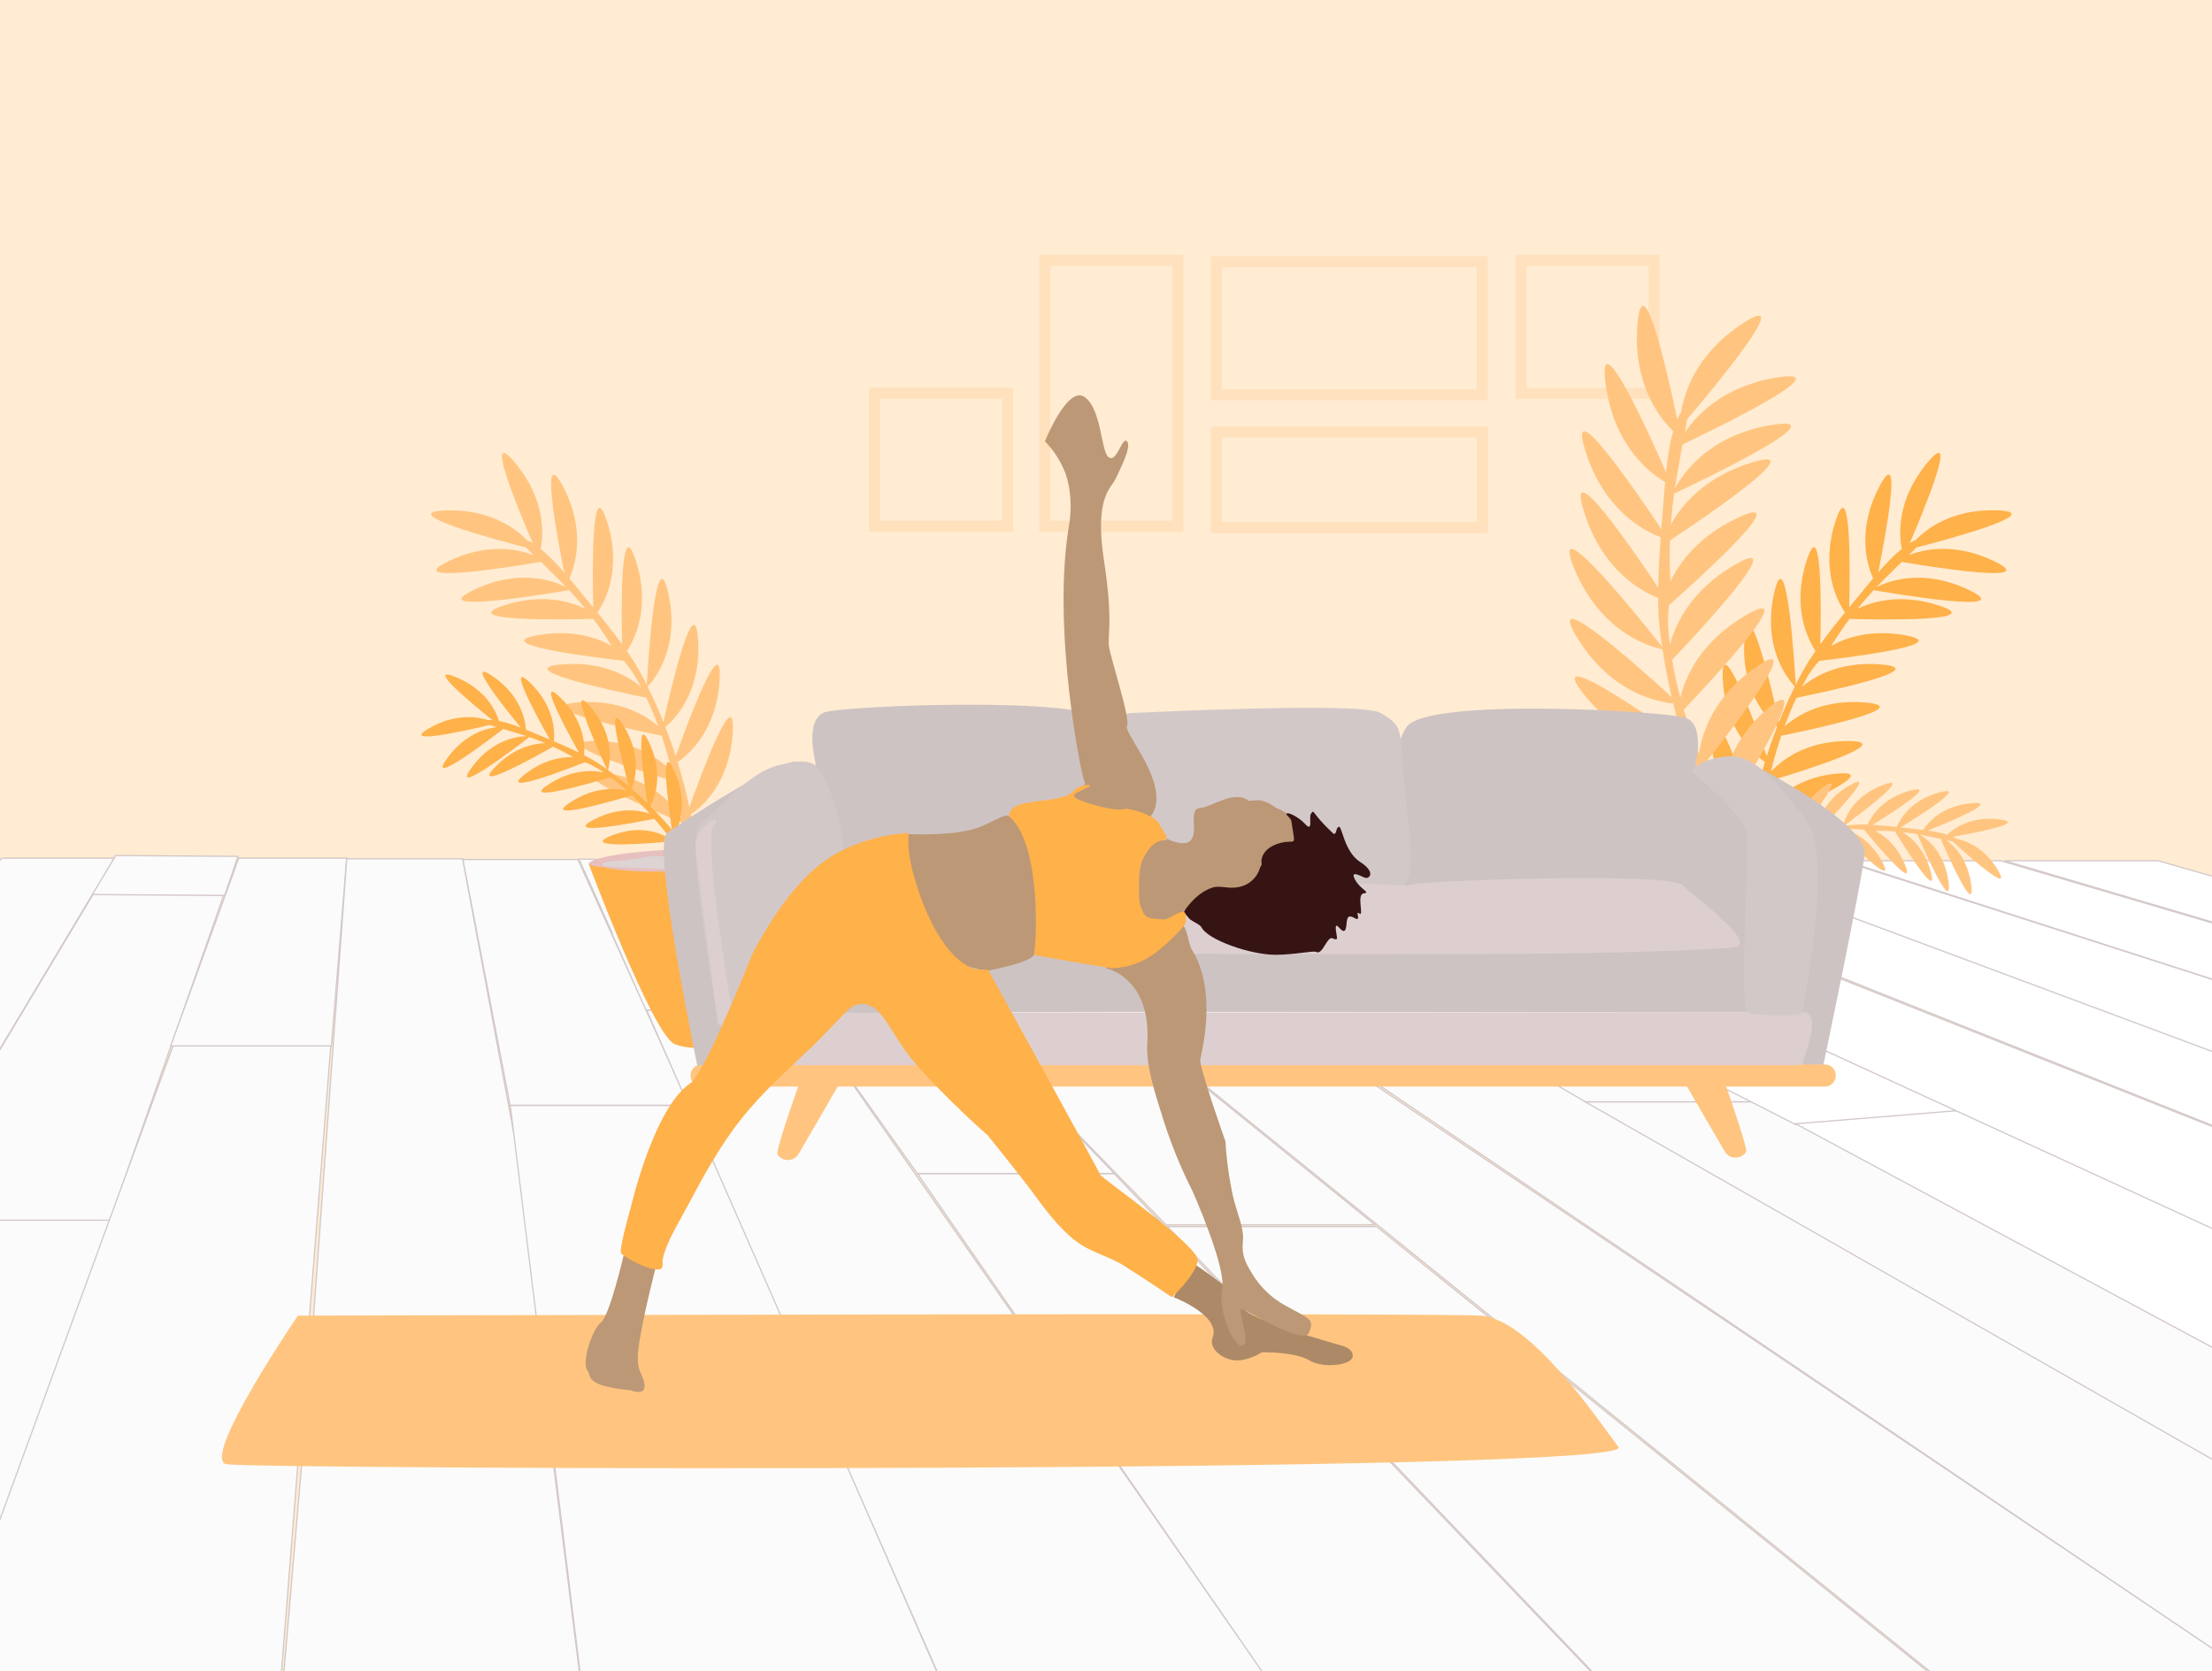 <?xml version="1.0" encoding="utf-8"?>
<!-- Generator: Adobe Illustrator 24.2.3, SVG Export Plug-In . SVG Version: 6.00 Build 0)  -->
<svg version="1.1" id="Layer_1" xmlns="http://www.w3.org/2000/svg" xmlns:xlink="http://www.w3.org/1999/xlink" x="0px" y="0px"
	 viewBox="0 0 1800 1360" style="enable-background:new 0 0 1800 1360;" xml:space="preserve">
<style type="text/css">
	.st0{clip-path:url(#SVGID_2_);}
	.st1{fill:#FFF4F4;}
	.st2{fill:#FFECD2;}
	.st3{clip-path:url(#SVGID_4_);}
	.st4{clip-path:url(#SVGID_6_);}
	.st5{fill:#FBFBFB;}
	.st6{fill:#D3C8C8;}
	.st7{fill:#FBFBFB;stroke:#D3C8C8;}
	.st8{fill:#FFFFFF;stroke:#D3C8C8;}
	.st9{fill:none;stroke:#FFE1BD;stroke-width:9;stroke-miterlimit:10;}
	.st10{fill:#FFB14A;}
	.st11{fill:#E6BFBF;}
	.st12{fill:#DDD3D3;}
	.st13{fill:#FFC580;}
	.st14{fill:#EDA7A6;}
	.st15{fill:#CEC3C3;}
	.st16{fill:#F2ECEC;}
	.st17{fill:#DDCFCF;}
	.st18{fill:#AD8967;}
	.st19{fill:#BC9876;}
	.st20{fill:#361414;}
</style>
<g>
	<defs>
		<rect id="SVGID_1_" width="1800" height="1360"/>
	</defs>
	<clipPath id="SVGID_2_">
		<use xlink:href="#SVGID_1_"  style="overflow:visible;"/>
	</clipPath>
	<g id="_4" class="st0">
		<rect class="st1" width="1800" height="1360"/>
		<g id="Group_2766">
			<rect id="Rectangle_225" class="st2" width="1800" height="1360"/>
			<g>
				<defs>
					<rect id="SVGID_3_" width="1800" height="1360"/>
				</defs>
				<clipPath id="SVGID_4_">
					<use xlink:href="#SVGID_3_"  style="overflow:visible;"/>
				</clipPath>
				<g id="Mask_Group_34" class="st3">
					<g id="Group_2685" transform="translate(-987.308 -2197.047)">
						<g id="Group_2756" transform="translate(0 -137)">
							<g>
								<defs>
									<rect id="SVGID_5_" x="987.3" y="2998" width="1800" height="1003"/>
								</defs>
								<clipPath id="SVGID_6_">
									<use xlink:href="#SVGID_5_"  style="overflow:visible;"/>
								</clipPath>
								<g id="Mask_Group_27" class="st4">
									<g id="Group_2690" transform="translate(252.467 2998.116)">
										<g id="Path_19860" transform="matrix(0.951, 0.309, -0.309, 0.951, 754.099, 10.53)">
											<path class="st5" d="M0.7,335.4L70.2,33.5L171.5,0.7L165.3,282L0.7,335.4z"/>
											<path class="st6" d="M171,1.4L70.6,33.9L1.4,334.7l163.4-53L171,1.4 M172,0l-6.2,282.4L0,336.2l69.8-303L172,0z"/>
										</g>
										<g id="Path_19862" transform="matrix(-0.951, -0.309, 0.309, -0.951, 908.192, 96.922)">
											<path class="st5" d="M0.5,67.1l0.4-33.6L104.2,0.7L95.4,37L0.5,67.1z"/>
											<path class="st6" d="M103.5,1.5L1.4,33.9L1,66.4L95,36.6L103.5,1.5 M104.9,0l-9.1,37.4L0,67.8l0.4-34.7L104.9,0z"/>
										</g>
										<g id="Path_19861" transform="matrix(0.951, 0.309, -0.309, 0.951, 512.331, 226.762)">
											<path class="st5" d="M0.7,851.7l162-796.9L329.1,0.7l-27,753L0.7,851.7z"/>
											<path class="st6" d="M328.5,1.4L163.1,55.2L1.3,850.9l300.3-97.6L328.5,1.4 M329.6,0l-27,754.1L0,852.4l162.2-798
												L329.6,0z"/>
										</g>
										<path id="Path_19863" class="st7" d="M0,1016.5l514.4-725.7h158.3L253.3,1028L0,1016.5z"/>
										<path id="Path_19864" class="st7" d="M513.6,290.8L736.3,34.4h91.4L674.2,290.8L513.6,290.8z"/>
										<path id="Path_19865" class="st7" d="M1004.1,186.2l-67.4,856.1H563.2L876,186.2"/>
										<path id="Path_19866" class="st7" d="M929.1,34.4h87.9l-12.5,152.9H873.7L929.1,34.4z"/>
										<path id="Path_19867" class="st7" d="M987.9,436.1h198.2l-74.8-401.2H1017L987.9,436.1z"/>
										<path id="Path_19868" class="st7" d="M1149.9,235.5h145.6l-90.4-200h-93.6L1149.9,235.5z"/>
										<path id="Path_19869" class="st7" d="M1251.4,1059.3l-101.3-823.6h146.3l358.7,823.6H1251.4z"/>
										<path id="Path_19870" class="st7" d="M1261,158h125.5l634.1,909.1h-360.4L1261,158z"/>
										<path id="Path_19871" class="st7" d="M1205.6,34.9c-0.3,1.2,93.6,0,93.6,0l86.9,123.2h-125.3
											C1260.7,158.1,1205.9,33.7,1205.6,34.9z"/>
										<path id="Path_19872" class="st7" d="M1299.2,34.9h95.3l247.1,256.2h-160.3L1299.2,34.9z"/>
										<path id="Path_19873" class="st7" d="M1641.6,291.3l751.3,785.1h-368.1l-543.3-785.1H1641.6z"/>
										<path id="Path_19874" class="st7" d="M1394,34.9h91.8l367.8,297.9h-170L1394,34.9z"/>
										<path id="Path_19875" class="st7" d="M2794.4,1092.8l-939.4-758.5h-170.2l723.9,758.5L2794.4,1092.8z"/>
										<path id="Path_19876" class="st7" d="M1481.6,34.4h102.6l223.5,152.7H1675L1481.6,34.4z"/>
										<path id="Path_19877" class="st7" d="M3152,1092.7L1807.9,188.2h-131.2l1118.8,904.5H3152z"/>
										<path id="Path_19878" class="st7" d="M1585.4,35.6h95.6l1793,1024l-327.5,31.4L1585.4,35.6z"/>
										<path id="Path_19879" class="st7" d="M1684.9,35.6h83.4L2166,232.8h-140.9L1684.9,35.6z"/>
										<path id="Path_19880" class="st7" d="M2166,232.8l1541.2,826.1h-233.5L2024.9,232.8H2166z"/>
										<path id="Path_19881" class="st7" d="M935.7,1050.3h314.6l-76.3-612.8h-186L935.7,1050.3z"/>
										<path id="Path_19882" class="st8" d="M1774.4,36.5h106.3l450.9,205l-135.8,9.6L1774.4,36.5z"/>
										<path id="Path_19883" class="st8" d="M2331.6,239.6l1298.4,599.9l-112.6,120.4L2196,250.6L2331.6,239.6z"/>
										<path id="Path_19884" class="st8" d="M1883.9,36.5h107.2l1734,689.8h-340.8L1883.9,36.5z"/>
										<path id="Path_19885" class="st8" d="M1994.6,36.5h122.9l1599.1,590.3l-74.8,66.3L1994.6,36.5z"/>
										<path id="Path_19886" class="st8" d="M2118.3,36.5h115.5l1605.4,514.8h-339L2118.3,36.5z"/>
										<path id="Path_19887" class="st8" d="M2236,36.5h126.8l1768.9,520l-289.6-2.3L2236,36.5z"/>
										<path id="Path_19888" class="st8" d="M2366,36.5h124.8l657.2,187.3l-163.9-4.9L2366,36.5z"/>
									</g>
								</g>
							</g>
						</g>
						<g id="Group_2679" transform="translate(1693.81 2404)">
							<g id="Rectangle_107" transform="translate(0 108.083)">
								<rect x="0" y="0" class="st2" width="118.3" height="118.3"/>
								<rect x="5" y="5" class="st9" width="108.3" height="108.3"/>
							</g>
							<g id="Rectangle_111" transform="translate(526.14)">
								<rect x="0" y="0" class="st2" width="118.3" height="118.3"/>
								<rect x="5" y="5" class="st9" width="108.3" height="108.3"/>
							</g>
							<g id="Rectangle_108" transform="translate(138.673)">
								<rect x="0" y="0" class="st2" width="118.3" height="226.4"/>
								<rect x="5" y="5" class="st9" width="108.3" height="216.4"/>
							</g>
							<g id="Rectangle_109" transform="translate(504.728 1.02) rotate(90)">
								
									<rect x="-54" y="54" transform="matrix(2.535182e-06 1 -1 2.535182e-06 172.321 54.041)" class="st2" width="226.4" height="118.3"/>
								
									<rect x="-49" y="59" transform="matrix(2.535182e-06 1 -1 2.535182e-06 172.321 54.041)" class="st9" width="216.4" height="108.3"/>
							</g>
							<g id="Rectangle_110" transform="translate(504.728 139.692) rotate(90)">
								
									<rect x="-69.3" y="69.3" transform="matrix(2.535182e-06 1 -1 2.535182e-06 157.026 69.336)" class="st2" width="226.4" height="87.7"/>
								
									<rect x="-64.3" y="74.3" transform="matrix(2.535182e-06 1 -1 2.535182e-06 157.026 69.336)" class="st9" width="216.4" height="77.7"/>
							</g>
						</g>
						<g id="Group_2683" transform="translate(1314.176 2565.665)">
							<g id="Group_2731" transform="translate(152.151 322.209)">
								<path id="Path_9095" class="st10" d="M0,12.2c0,0,52.1,139,69.8,146.7s52.4-0.6,55.8-2s3.7-9.8,7.8-16.1
									S186.7,7.3,186.6,7.5S0,12.2,0,12.2z"/>
								<path id="Path_9094" class="st11" d="M11.3,14.9c0,0-24.7-1.4,0-7.7S86.1,0,86.1,0s27.5,1.2,53.6,1.7
									c28.8,0.5,56,0.5,45.4,8.4c-4.9,3.7-20.1,4.6-36.8,6c-6.8,0.6-12.7,0.9-20.5,1.2c-31.7,1.1-68.5,2-92.3,0.8
									C27.3,17.7,19.2,16.7,11.3,14.9z"/>
								<path id="Path_9093" class="st12" d="M95.6,10C94.1,10,58.3,5.3,52,5.9S31.4,9.7,20.9,10s-10.4,3.3-8.8,4.1
									s63.1,3.1,71.7,2.9s96.2-3.6,99.4-6.9s-27.3,0-32.5-2S135,0.7,127.6,8S126,6.3,122,5.9S95.6,10,95.6,10z"/>
							</g>
							<path id="Path_17395" class="st13" d="M228.4,336.2v-29.4c-0.1-1.8-0.2-3.8-0.4-5.8c-12.9-5.4-105.8-44.5-60.9-39.9
								c38.7,4,55.4,27.6,60.5,36.8c-1.4-10.3-3.4-20.6-5.9-30.7c-22.6-6.7-107.9-32.9-63.8-32.7c33,0.2,52.5,14.8,61.9,24.9
								c-0.5-2-1-4.1-1.5-6.1c-1.9-7.6-4.2-15.3-6.8-23.1c-23.7-4.8-112.5-23.6-67.8-27.1c33.5-2.6,54.5,10.2,65.1,19.4
								c-2.9-7.8-6.1-15.6-9.7-23.2c-23-4.7-113.2-23.7-68.2-27.2c32.1-2.5,52.8,9.2,63.8,18.3c-1.6-3.1-3.4-6.2-5.1-9.2
								c-2.7-4.2-5.7-8.3-9.1-12c-25.7-2.9-112.3-13.7-68.7-21c26.9-4.5,46.6,1.9,59.1,8.9c0-0.1-0.1-0.1-0.1-0.2
								c-5.1-8.1-10.1-15.4-14.9-21.8c-24.8,0.7-114.3,2.2-71.8-11.2c30.1-9.5,52.5-3.2,65.4,3c-4.7-5.7-9.1-10.8-13.3-15.2
								c-13.9,2.4-120.7,20.4-77.2-0.3c37.2-17.7,65.2-7.1,74.9-2.1c-5.3-5.6-10-10.2-13.9-14c-2.4-2.5-4.7-4.7-6.7-6.6
								C92.1,92.3-3,107.8,38.5,88c31.3-14.9,56.1-9.7,69-4.7c-2.7-2.6-4.7-4.6-6.1-6.2c-25.3-6.5-109-29.1-64.9-30.3
								c35.7-0.9,56.4,14.8,65.8,24.6c0.1,0,0.3,0,0.4-0.1c1.3,0.7,2.7,1.4,4,2.2C94.5,45.4,66.1-23.7,92.5,8.3
								c24.5,29.7,23,57.6,20.6,69.9c6.4,5.2,12.8,11.9,19.2,19.2c-5.6-27.8-20.6-107.6-0.8-69.6c18.7,36,9.6,64.1,4.9,74.4
								c4.4,5.2,8.8,10.6,13.2,16c2.1,2.5,4.2,5.1,6.3,7.6c-0.7-27.2-1.8-111.2,11.3-69.7c12.1,38.4-1.4,64.3-7.9,73.8
								c7.1,8.7,14,17.5,20.1,25.9c-0.7-29.2-1.5-108.1,11.3-67.6c11.8,37.4-0.8,63-7.4,73.1c3.6,5.2,7,10.5,10.1,16
								c2.1,3.8,4.1,7.6,6,11.5c1-16.9,7.4-120.6,17.6-74.4c10,45.1-12.2,70.9-16.9,75.8c4.9,9.8,9.1,19.4,12.9,28.9
								c5.4-24.6,25.5-111,28.2-66.6c2.6,41.9-18.6,63.9-26.6,70.6c3.2,8.2,6,16.1,8.4,23.8c8.9-25.1,38.4-105.3,35.7-61.6
								c-2.5,40.7-24.9,60-34.2,66.3c4.2,13.5,7.3,25.9,9.6,36.8C243.5,262,272,185,269.4,228c-2.5,40.4-24.6,59.8-34,66.2
								c0.9,4.6,1.7,8.8,2.4,12.6c1,18.9,2.2,29.4,2.2,29.4L228.4,336.2z"/>
							<path id="Path_20088" class="st10" d="M231.7,337.4l-9.5-17.8c-0.6-1.1-1.3-2.2-2.1-3.4c-9.5,0.9-78.3,7.1-49.6-4.6
								c24.7-10,42.4-1.1,48.4,2.8c-4.2-5.8-8.7-11.3-13.4-16.6c-15.9,3.2-75.8,14.7-49.1,0.7c20-10.5,36.5-7.9,45.5-4.8
								c-1-1.1-1.9-2.1-2.9-3.2c-3.6-3.9-7.5-7.9-11.5-11.8c-15.9,4.7-75.7,21.9-49.7,5.4c19.4-12.4,36.2-11.4,45.6-9.2
								c-4.2-3.8-8.7-7.5-13.3-10.9c-15.4,4.6-76.1,22.1-50,5.5c18.6-11.9,34.9-11.4,44.4-9.4c-2-1.4-4-2.7-6.1-3.9
								c-3-1.7-6.1-3.2-9.3-4.4c-16.5,6.5-72.3,27.8-48.3,9.4c14.8-11.4,28.8-13.8,38.6-13.6l-0.1-0.1c-5.7-3.3-11-6-16-8.4
								c-14.8,8.4-68.4,38.1-47,16.3c15.1-15.4,30.7-18.8,40.5-19.2c-4.7-2-9-3.6-12.9-4.9c-7.6,5.9-66.4,51.1-46.8,24.6
								c16.8-22.7,37.2-25.2,44.7-25.3c-5-1.7-9.3-2.9-12.9-4c-2.3-0.7-4.3-1.3-6.2-1.9c-11.6,8.9-64.1,48.8-45.4,23.5
								c14.1-19.1,30.8-23.9,40.2-25c-2.4-0.7-4.3-1.3-5.7-1.8c-17.4,4.2-75.3,17.4-49,2.5c21.3-12,38.9-9.2,47.7-6.3l0.2-0.2
								c1,0,2.1,0,3.1,0.1c-16.3-13.1-55.7-45.8-29.5-34.9c24.4,10.1,32.4,27.5,34.9,35.6c6.1,1.3,12,3.1,17.8,5.5
								c-12.3-15-47.1-58.5-22.8-41.8c22.9,15.7,26.4,35.7,26.9,43.4c4.3,1.7,8.7,3.6,13.1,5.4c2.1,0.9,4.2,1.7,6.3,2.6
								c-9.2-16.3-36.8-66.7-15.6-45.8c19.6,19.3,19.8,39.3,18.9,47.2c7.1,3,14.1,6.1,20.5,9.2c-9.8-17.4-35.6-64.9-14.9-44.5
								c19.2,18.8,19.8,38.4,19,46.6c3.9,2,7.6,4.1,11.3,6.5c2.5,1.6,4.9,3.3,7.3,5c-4.9-10.5-34.3-75.3-13.2-50.6
								c20.5,24.1,15.4,46.8,14.1,51.3c6.1,4.3,11.8,8.8,17.1,13.3c-4.6-16.6-20.3-75.3-4.4-49.4c15,24.5,9.3,44.6,6.6,51.3
								c4.5,3.9,8.8,7.9,12.7,11.7c-2.7-18-10.6-76,1.8-48.7c11.6,25.4,4.2,44.3,0.6,51.1c6.8,6.8,12.7,13.3,17.6,19.2
								c-2.8-19-10.3-74.7,1.9-47.9c11.5,25.2,4.3,44.1,0.7,51c2,2.5,3.9,4.8,5.5,6.9c6.7,11.1,10.8,17.1,10.8,17.1L231.7,337.4z"/>
						</g>
						<g id="Group_2732" transform="translate(2132.467 2403.803)">
							<g id="Group_2731-2" transform="translate(176.281 484.071)">
								<path id="Path_9095-2" class="st14" d="M187.4,12.2c0,0-52.1,139-69.8,146.7s-52.4-0.6-55.8-2s-3.7-9.8-7.8-16.1
									S0.7,7.3,0.8,7.5S187.4,12.2,187.4,12.2z"/>
								<path id="Path_9094-2" class="st11" d="M176.1,14.9c0,0,24.7-1.4,0-7.7S101.3,0,101.3,0S73.8,1.2,47.7,1.7
									C19,2.1-8.2,2.2,2.3,10.1c4.9,3.7,20.1,4.6,36.8,6c6.8,0.6,12.7,0.9,20.5,1.2c31.7,1.1,68.5,2,92.3,0.8
									C160.1,17.7,168.1,16.7,176.1,14.9z"/>
								<path id="Path_9093-2" class="st12" d="M91.8,10c1.5,0,37.3-4.7,43.6-4.1s20.6,3.8,31.1,4.1s10.4,3.3,8.8,4.1
									s-63.1,3.1-71.7,2.9S7.3,13.3,4.2,10s27.3,0,32.5-2s15.6-7.2,23.1,0s1.6-1.6,5.7-2.1S91.8,10,91.8,10z"/>
							</g>
							<path id="Path_17395-2" class="st10" d="M287.4,498.1v-29.4c0.1-1.8,0.2-3.8,0.4-5.8c12.9-5.4,105.8-44.5,60.9-39.9
								c-38.7,4-55.4,27.6-60.5,36.8c1.4-10.3,3.4-20.6,5.9-30.7c22.6-6.7,107.9-32.9,63.8-32.7c-33,0.2-52.5,14.8-61.9,24.9
								c0.5-2,1-4.1,1.5-6.1c1.9-7.6,4.2-15.3,6.8-23.1c23.7-4.8,112.5-23.6,67.8-27.1c-33.5-2.6-54.5,10.2-65.1,19.4
								c2.9-7.8,6.1-15.6,9.7-23.2c23.1-4.7,113.2-23.7,68.2-27.2c-32.1-2.5-52.8,9.2-63.8,18.3c1.6-3.1,3.4-6.2,5.1-9.2
								c2.7-4.2,5.7-8.3,9.1-12c25.7-2.9,112.3-13.7,68.7-21c-26.9-4.5-46.6,1.9-59.1,8.9c0-0.1,0.1-0.1,0.1-0.2
								c5.1-8.1,10.1-15.4,14.9-21.8c24.8,0.7,114.3,2.2,71.8-11.2c-30.1-9.5-52.5-3.2-65.4,3c4.7-5.7,9.1-10.8,13.2-15.2
								c13.9,2.4,120.7,20.4,77.2-0.3c-37.2-17.7-65.2-7.1-74.9-2.1c5.3-5.6,10-10.2,13.9-14c2.4-2.5,4.7-4.7,6.7-6.6
								c21.1,3.6,116.1,19,74.7-0.8c-31.3-14.9-56.1-9.7-69-4.7c2.7-2.6,4.7-4.6,6.1-6.2c25.3-6.5,109-29.1,64.9-30.3
								c-35.7-0.9-56.4,14.8-65.8,24.6c-0.1,0-0.3,0-0.4-0.1c-1.3,0.7-2.7,1.4-4,2.2c12.1-28.1,40.5-97.2,14.1-65.2
								c-24.5,29.7-23,57.6-20.6,69.9c-6.4,5.2-12.8,11.9-19.2,19.2c5.6-27.8,20.6-107.6,0.8-69.6c-18.7,36-9.6,64.1-4.9,74.4
								c-4.4,5.2-8.8,10.6-13.2,16c-2.1,2.5-4.2,5.1-6.3,7.6c0.7-27.2,1.8-111.2-11.3-69.7c-12.1,38.4,1.4,64.3,7.9,73.8
								c-7.1,8.7-14,17.5-20.1,25.9c0.7-29.2,1.5-108.1-11.3-67.6c-11.8,37.4,0.8,63,7.4,73.1c-3.6,5.2-7,10.5-10.1,16
								c-2.1,3.8-4.1,7.6-6,11.5c-1-16.9-7.4-120.6-17.6-74.4c-10,45.1,12.2,70.9,16.9,75.8c-4.9,9.8-9.1,19.4-12.9,28.9
								c-5.4-24.6-25.5-111-28.2-66.6c-2.6,41.9,18.6,63.9,26.6,70.6c-3.2,8.2-6,16.1-8.4,23.8c-8.9-25.1-38.4-105.3-35.7-61.6
								c2.5,40.7,24.9,60,34.2,66.3c-4.1,13.5-7.3,25.9-9.6,36.8c-9.4-26.4-37.9-103.4-35.3-60.4c2.5,40.4,24.6,59.8,34,66.2
								c-0.9,4.6-1.7,8.8-2.4,12.6c-1,18.9-2.2,29.4-2.2,29.4L287.4,498.1z"/>
							<path id="Path_20086" class="st13" d="M283.9,491.6l-21.2-30.2c-1.2-1.9-2.5-4-3.7-6.2c9.4-14.8,76.5-121.7,33.7-84.7
								c-36.8,31.9-37,68.2-35.6,81.3c-5.5-10.3-10.9-22.9-16-35.7c18.4-23.2,86.9-111.3,41.9-79.4c-33.7,23.9-43.2,52.9-45.6,70
								c-0.9-2.5-1.9-4.9-2.8-7.3c-3.4-9.1-6.7-18.7-9.6-28.5c20.9-22,98.4-105.1,50-76.6c-36.3,21.4-48.6,49.6-52.8,66.7
								c-2.7-10.1-5-20.3-6.7-30.7c20.3-21.3,99.1-105.7,50.4-77c-34.8,20.5-47.5,47.3-52.2,64.6c-0.6-4.4-1-8.8-1.4-13.2
								c-0.4-5.7,0-12.4,0.6-18.8c24.2-21.5,105.3-94.7,55.4-70.9c-30.9,14.7-46.4,35.4-54.2,51.5c0-0.1,0-0.2,0-0.3
								c-0.6-12-0.7-23-0.3-33.1c25.9-17.1,118.8-79.9,65.6-63.1c-37.7,11.9-56.2,34.4-64.9,50.1c0.7-9.3,1.6-17.6,2.7-25.1
								c16-7.5,138.5-65.8,78.9-55.8c-50.9,8.5-71.9,39.6-78.3,51.7c1.4-9.5,3-17.6,4.1-24.3c0.7-4.3,1.4-8.2,2.1-11.6
								c24.2-11.5,132.7-63.9,76-54.4c-42.8,7.2-64.5,30.4-74.1,44.7c0.9-4.6,1.5-8.1,1.8-10.8c21.2-24.9,90.8-108.2,44.8-77.7
								c-37.3,24.7-47.2,55.7-49.8,72.5c-0.1,0.1-0.3,0.1-0.5,0.2c-0.9,1.6-1.7,3.4-2.5,5.2c-7.8-37.5-28.3-128.8-32.4-77
								c-3.8,48.1,17.9,75.6,29.1,86.5c-2.9,9.9-4.6,21.4-5.8,33.5c-14.2-32.5-56.2-125.2-49.2-71.9c6.6,50.4,36.2,72.6,48.4,79.8
								c-0.8,8.5-1.4,17.2-2.1,25.9c-0.3,4.1-0.7,8.2-1,12.4c-18.9-28.4-78-115.3-61.7-63.4c15.1,48,47.6,64.9,61.2,70
								c-1,14-1.8,28-2,41c-20.3-30.4-76.2-111.9-60.2-61.2c14.8,46.9,46.1,64.1,60.1,69.6c0,7.9,0.4,15.8,1.2,23.7
								c0.6,5.4,1.3,10.8,2.1,16.1c-13.1-16.6-94.2-118.4-71.5-63.6c22.1,53.5,63.5,64,71.8,65.6c2,13.5,4.6,26.5,7.5,38.9
								c-23.3-21.3-105.9-95.5-76.8-48.1c27.5,44.8,65,52.1,78,53.3c2.6,10.7,5.5,20.8,8.5,30.5c-27.2-19.3-115-80.4-80.9-37.5
								C176,398.5,213,402.2,227,402c5.4,16.8,11.2,31.8,16.6,44.7c-28.6-20.3-113.2-78.8-79.6-36.6c31.6,39.7,68.2,43.6,82.5,43.4
								c2.3,5.3,4.5,10.2,6.6,14.7c12.6,20.1,18.9,31.8,18.9,31.8L283.9,491.6z"/>
							<path id="Path_20087" class="st13" d="M272.1,498.9l14.8-9.6c0.9-0.6,2-1.1,3-1.7c6.9,4.7,57,38.7,40,17.6
								c-14.7-18.2-32-18.9-38.3-18.4c5.7-2.7,11.5-5,17.4-7c10.8,9.2,51.8,43.5,37.3,21.4c-10.9-16.6-24.6-21.6-32.8-23
								c1.2-0.4,2.4-0.8,3.5-1.2c4.4-1.5,9.1-2.9,13.8-4.1c10.2,10.4,48.7,48.9,35.8,25.3c-9.6-17.7-22.9-24.1-31-26.4
								c4.9-1.1,9.8-2,14.8-2.7c9.9,10.1,48.9,49.2,36,25.4c-9.2-17-21.9-23.6-30-26.1c2.1-0.2,4.2-0.3,6.3-0.4c3,0,6,0.2,9,0.6
								c9.9,12,43.6,52,33,27.7c-6.5-15-16.2-22.8-23.8-26.8c0,0,0.1,0,0.1,0c5.8-0.1,11,0.1,15.8,0.4c7.8,12.7,36.3,58.3,29.1,32.5
								c-5.1-18.2-15.5-27.5-22.9-31.9c4.4,0.5,8.4,1.1,12,1.7c3.3,7.8,29.2,67.4,25.4,38.7c-3.2-24.5-17.8-35.1-23.4-38.4
								c4.5,0.9,8.4,1.7,11.6,2.4c2,0.4,3.9,0.8,5.5,1.2c5.1,11.8,28.4,64.6,24.8,37.3c-2.7-20.6-13.4-31.4-20.2-36.3
								c2.2,0.5,3.9,0.9,5.1,1c11.5,10.6,50.3,45.3,36.5,22.8c-11.2-18.3-25.9-23.5-33.9-25.1l-0.1-0.2c-0.8-0.5-1.6-0.9-2.4-1.3
								c18.1-3.1,62.1-11.4,37.4-14.2c-22.9-2.6-36.5,7.3-41.9,12.5c-5.2-1.6-10.5-2.7-15.9-3.3c15.8-6.3,60.9-24.8,35.3-22.3
								c-24.2,2.3-35.4,16.1-39,21.8c-4.1-0.5-8.2-1-12.4-1.4c-2-0.2-3.9-0.5-5.9-0.7c13.9-8.6,56.5-35.4,31.4-28.5
								c-23.3,6.4-31.9,21.7-34.6,28.1c-6.7-0.7-13.4-1.3-19.6-1.7c14.9-9.2,54.9-34.6,30.3-27.8c-22.7,6.3-31.5,21-34.4,27.6
								c-3.8-0.1-7.6-0.1-11.4,0.2c-2.6,0.2-5.2,0.4-7.7,0.7c8.2-6,58.3-43.1,31.7-33.2c-26,9.7-31.7,29.3-32.6,33.3
								c-6.5,0.7-12.8,1.8-18.7,2.9c10.6-10.8,47.5-49.1,24.3-36c-21.9,12.4-26.1,30.3-26.8,36.5c-5.1,1.1-10.1,2.3-14.7,3.6
								c9.7-12.7,40.5-53.7,19.3-38.1c-19.7,14.5-22.1,32.2-22.2,38.9c-8.1,2.3-15.4,4.8-21.7,7.2c10.2-13.3,39.7-52.9,18.9-37.5
								c-19.5,14.4-22,31.9-22.2,38.8c-2.6,1-5,2-7.1,2.9c-9.9,5.7-15.5,8.5-15.5,8.5L272.1,498.9z"/>
						</g>
						<g id="Group_2562" transform="translate(1527.503 2770.538)">
							<path id="Path_19840" class="st15" d="M885.1,48.3c0,0,95.2,47.7,92,74.2S942.4,299,942.4,299h-38.5L885.1,48.3z"/>
							<path id="Path_19829" class="st16" d="M49,281c0,0,839.4,22.3,844,6.9s-52.9-170.4-52.9-170.4L92.8,84.2L49,281z"/>
							<path id="Path_19836" class="st15" d="M100,197.1c0,0,1.1,46.1,13.5,53.4c7,4.2,84.9,1.3,152.1,0c51.1-1,620.2,0,620.2,0
								s9.3-54.4,0-53.4S100,197.1,100,197.1z"/>
							<path id="Path_19838" class="st15" d="M882,250.6c0,0,20.6-124.6-4.3-156.6s-44.6-44.2-44.6-44.2l-11.4,97.8l55.9,54
								L882,250.6z"/>
							<path id="Path_19832" class="st15" d="M839.2,50.8c0,0,9-35-8.2-40.2s-207-16.5-226.1,7s-9.2,125.6,0,133.9
								s195.4-14.5,211.9,0S839.2,50.8,839.2,50.8z"/>
							<path id="Path_19831" class="st6" d="M362.1,46.2c0,0-8.5-38.2,19.6-39.4s185.8-8.8,201.5,0s16.5,12.7,17.6,39.4
								s15,96.4,0,101.2s-31,0.7-45.1,0s-140.7-3.2-170.2,7.2c-6.8,2.4-16,1.1-19.6-7.2C354.2,119.8,362.1,46.2,362.1,46.2z"/>
							<path id="Path_19844" class="st13" d="M92.4,365.5c-0.9-3.8,13.8-45.8,16.9-54.6H30.7c-5,0-9-4-9-9c0,0,0,0,0,0c0-5,4-9,9-9
								c0,0,0,0,0,0h914c5,0,9,4,9,9c0,5-4,9-9,9c0,0,0,0,0,0h-80.2c4.1,11.8,17,49.1,16.2,52.7c-1,4.2-12,9.1-17.5,0
								c-4.5-7.6-24.2-41.6-30.6-52.7H141.5c-4.8,8.3-26.9,46.5-31.7,54.6c-1.7,3.2-5,5.2-8.6,5.2C96.9,370.7,92.9,368,92.4,365.5z"
								/>
							<path id="Path_19830" class="st15" d="M123.2,46.3c0,0-9-35,8.2-40.2s212.3-13.2,226.1,7s12.1,130.5,0,133.9
								s-195.4-14.5-211.9,0S123.2,46.3,123.2,46.3z"/>
							<path id="Path_19825" class="st17" d="M52.2,250.9l878.2-0.4c0,0,4.9,2.5,3.8,13.3c-1.1,10.7-8.2,29.7-8.2,29.7H47.5
								c0,0-2.9-25.8-2.3-32.6C45.7,254.2,52.2,250.9,52.2,250.9z"/>
							<path id="Path_19826" class="st15" d="M27.2,293.7c0,0-37.4-179.8-24.5-189.3s97.7-64.7,107.7-57.4S26,83.6,27.2,117.7
								s24.4,176,24.4,176H27.2z"/>
							<path id="Path_19827" class="st6" d="M44,252.5c0,0-28-146.3-14.1-155.6s37.7-41.7,64.2-47.7s31.4-4.5,41.9,23.5
								s14.6,63.2,5.5,73.8s-41.8,35.8-40.6,51.8s11.5,52.5,0,54.3c-7.6,1.2-32.7-2-47.2,0C46.7,253.5,44,252.5,44,252.5z"/>
							<path id="Path_19837" class="st17" d="M471.3,203c-39.9-0.2-347.2-2.2-366.5-5.4c-19.3-3.2,25.4-40.4,36-50.7
								c8.3-8,130.5-5.9,190-2.8c70.6-5.9,203.8,0,274.9,3.4c0.4-0.3,0.9-0.5,1.4-0.7c11.5-3.9,211-10.3,221.6,0
								c10.6,10.3,62,47.5,42.7,50.7c-11.8,2-112.3,5.4-183.4,5.4C643,203,518.4,203.2,471.3,203z"/>
							<path id="Path_19839" class="st6" d="M926.4,250.6c0.5-4,25.5-127.7,3.5-156s-40.5-53.9-64-52.4s-29.8,12.3-29.8,12.3
								s45,36.1,45.8,52.7s-7.1,140.6,0,143.4S925.9,254.6,926.4,250.6z"/>
							<path id="Path_19828" class="st17" d="M55.6,250.2c0,0-24.1-139.8-15-151.8s-15.6,0.7-14.8,17S44.3,261,44.3,261L55.6,250.2z
								"/>
						</g>
						<g id="Group_2682" transform="translate(1167.932 2518.884)">
							<path id="Path_9999" class="st13" d="M61.8,749c0,0-79.6,116.7-58.2,120.9s1149.7,8.2,1132.8-14s-71.6-104.4-112.3-106.9
								C983.6,746.5,61.8,749,61.8,749z"/>
							<g id="Group_2021" transform="translate(295.877)">
								<path id="Path_835" class="st18" d="M478.5,734c0,0,38.9,14.8,31.7,33.1c-3.3,8.3,7.5,17.1,17.3,18.2
									c11.5,1.2,22.8-6.5,22.8-6.5s26.8-0.5,38.4,6.5s34.2,4.1,35.5-2.7s-9.2-9.3-9.2-9.3s-79.7-21.9-79.9-31.2
									s-40.5-35.6-40.5-35.6L478.5,734z"/>
								<path id="Path_834" class="st19" d="M30.9,700.2c0,0-11.3,48.9-18.5,54.5S-4,788.6,1.9,794.3c1.5,1.4-0.2,6.4,8.4,10.2
									s26,5.2,26,5.2s13.4,5.6,11.6-5.2s-8.3-9.6-3.9-35.6s12.9-58.3,12.9-58.3L30.9,700.2z"/>
								<path id="Path_831" class="st19" d="M472.4,360.6c0,0,16.7,8.7,21.1,0s-2.8-24.2,6.6-24.8s27.4-15,39.5-5.9
									c0.7,0.5,6.6-1.1,11,0c4.1,1.2,8,3.2,11.3,5.9c0,0,20.8,6.3,19.7,27.1c-0.2,3.3-14.3,2.7-19.7,5.1
									c-6.9,3.1-8.8,12.4-9.1,13.9c-1,4.3-1.9,23.4-36.1,21.1c-11.5-0.8-12.2,3.3-16.6,6.2c-4.6,2.9-8.8,6.3-12.7,10
									c0,0-55.8,56.4-51.6,11.9s11.6-74,25.9-70.6S472.4,360.6,472.4,360.6z"/>
								<path id="Path_830" class="st19" d="M423.2,466.2c0,0,37.3,6.8,33.9,61.4c-1.1,18.6,6.7,41.4,12.3,59.5
									c6.4,20.7,14.5,40.8,24.3,60.1c0,0,28,62.8,24.3,79.8s9.5,49.5,16.9,46.2s-6.6-31.8,0-29.3s50,29.8,53.9,18.8
									s1.7-10.4-19-21.7c-11.5-6.2-21.1-15.5-27.8-26.8c-4.2-7.1-8.4-13.7-7.1-25.4c1.2-10.9-4.8-23-8-36.6
									c-3.2-14.8-5.3-29.9-6.2-45c0,0-21.5-60.8-20.5-66.6s14.3-55.2-6.7-89.3c-3.5-5.8-3.6-18.8-8.6-20.5
									C461.7,422.7,423.2,466.2,423.2,466.2z"/>
								<path id="Path_829" class="st19" d="M393.5,327.3c0,0,15.1-9.4,12.7-12.3S379,189.7,393.5,105.3c2.3-13.4,1.5-30-3.2-42.4
									c-3.7-9.5-9.3-18.2-16.5-25.5c0,0,18.4-46.1,32.4-36s13,44.9,19.7,49.1s10.6-17.3,14.7-13.1s-5.9,23.2-9.4,30.7
									S414,82.6,421.8,134s2.8,60,4.1,70.1s17.8,59.4,14.7,65s33.6,45.2,21.5,70S393.5,327.3,393.5,327.3z"/>
								<path id="Path_828" class="st10" d="M344.6,342.4c-0.5,0,0.3-6.6,8.3-9.2s1.9-0.8,3.4-1c3.5-0.7,9-1.6,15.1-2.4
									c9.7-1.3,20.5-1.8,26.3-8.4c1.5-1.4,3.2-2.5,5.2-3.1c2.2-0.7,6.1-1.7,7.5-1.2c0.3,0.1-0.3,0.6-0.5,1.2
									c-0.2,0.7-3.2,1.3-5,2.5c-3.5,2.3-9.8,3.5-6.5,6.6s34.2,12.3,40.5,9c0.9-0.6,15.3,2.4,23.5,7.8c3.9,2.6,5,5.8,6.7,8.6
									c1.6,2.6,4.8,6.7,3.3,8.1c-1.3,1.3-4.8,1.1-8.1,3.1c-4,2.4-7.9,7.3-10.7,13.4c-3.2,7.1-3.1,14.8-3.2,21
									c-0.2,13.2,0.2,15.1,3.2,22.1s10.8,4.9,15.5,6s10.9-5.3,15.8-6s3.2,2.6,3.6,6s-2.3,6.1-2.3,6.1s-14.8,17.3-29.5,25.7
									c-8.9,5.1-19,7.8-29.3,7.9c0,0-61.9-10.2-62.5-11S345.1,342.4,344.6,342.4z"/>
								<path id="Path_827" class="st19" d="M327.3,468.2c0,0,35.9-6.5,37.6-13.3s6.8-87.6-19.9-112.1c-4.2-3.8-17.1,7.9-33.6,11.3
									c-23.1,4.8-50.9,2.8-50.9,2.8s-3.2,52.3,13.5,80.2S327.3,468.2,327.3,468.2z"/>
								<path id="Path_826" class="st10" d="M263,356.2c0,0-1.6,10.6,2.2,26.8c6.5,28.3,23.1,71,48.3,82.8c4.7,2.2,14,1.6,14,1.6
									s90.5,164.1,91.2,166.8s81,58.1,79.4,70.1S477.1,734,477.1,734s-17.2-11.8-38.9-25.6c-13.7-8.7-29-10.7-43.6-23.6
									c-15.1-13.2-26.1-30.3-37.3-44.7c-16.5-21.2-30-37.8-30-37.8s-34.3-30-59.4-59.1c-14.8-17.2-22.4-36-32.2-44.1
									c-6.2-5.1-15.7-4.8-20.9,0c-7,6.3-17.4,18.4-32.1,32.5c-16.7,16-38.5,35-56.9,58.4c-16.5,21-30.5,46.4-42.4,69
									c-7.8,14.9-17.4,29.5-20.6,43.9c-0.6,2.6,1,7.2-1.9,8.2c-7.3,2.6-29.8-9.7-31.9-12.9s7.7-36.9,7.7-36.9s18.8-82,48.9-101.7
									c11.5-7.6,50.1-104.8,50.1-104.8s23.7-48.8,55.5-73.4S263,356.2,263,356.2z"/>
								<path id="Path_836" class="st20" d="M487,420.1c0,0,9-15.1,23.4-19.6c3.4-1.1,7.6-0.4,11.7,0c16.9,1.8,24.6-8.7,26.6-15.7
									c0.4-1.4,1.7-2.4,1.5-3.5c-1.2-5.7,2.8-13.9,15.5-17.1s12,4.9,8.7-17.4c-0.4-2.9-4.5-5.2-4.1-6.2c1-2.1,10.4,2.9,15.1,8.1
									c7,7.8,3-5.9,4.8-8.1c3.3-4.2-0.7-1.8,17.7,15.5c3.4,3.2,2.4-4.6,5.1-5s4.3,20.3,17.4,28.7s7.4,14.2,3.6,12.7
									s-12.2-6.4-7.8,1.7s13.1,10.4,7,11.1s0.5,19.5-3.5,16.4s1.9,7-3.5,3.9s-6.5-1.4-7,4.8s-2.1,7.3-6.2,2.6s-2.1,4-1.8,6.3
									s1.2,4.7-3.3,2.6s-8.1,13.9-13.3,11.1c-2.3-1.3-16.4,2.2-33.1,2.3c-20.6,0-54.9-12.1-60.2-22.2c-1.5-2.9-7.2-4.4-10.3-7.5
									C489.4,423.8,488.1,422,487,420.1z"/>
							</g>
						</g>
					</g>
				</g>
			</g>
		</g>
	</g>
</g>
</svg>
